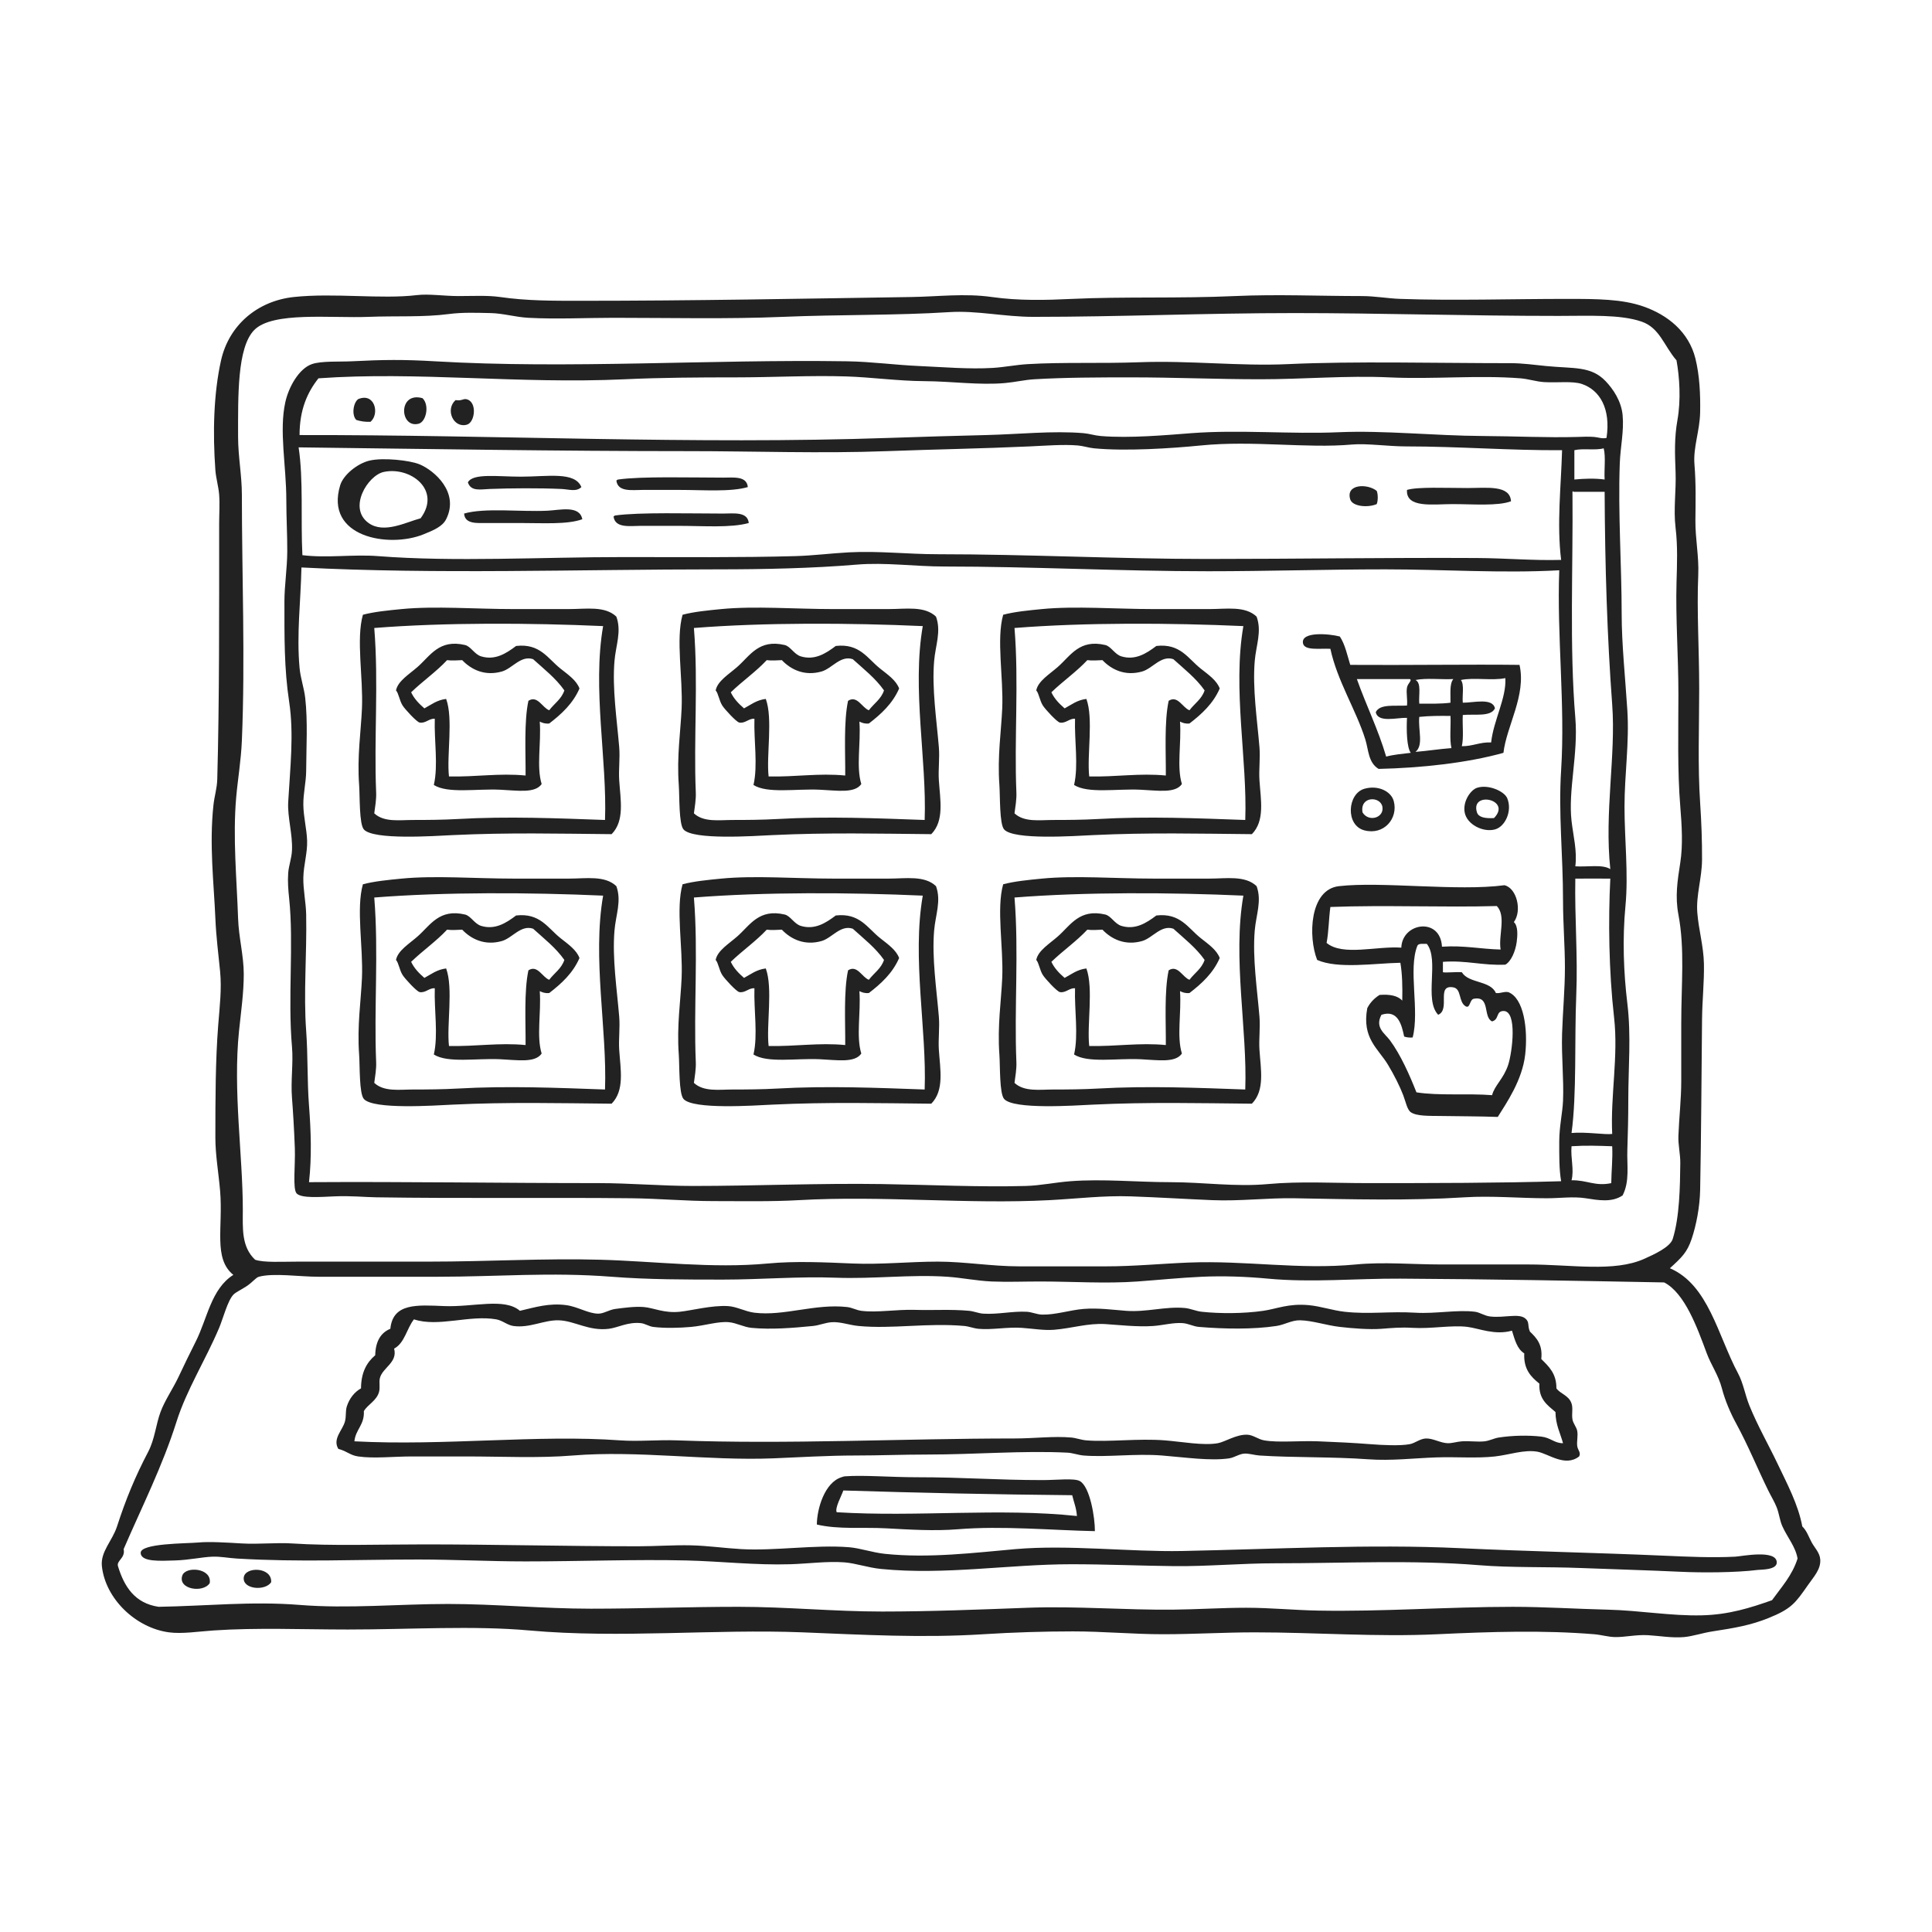 <?xml version="1.0" encoding="utf-8"?>
<!-- Generator: Adobe Illustrator 15.0.0, SVG Export Plug-In . SVG Version: 6.00 Build 0)  -->
<!DOCTYPE svg PUBLIC "-//W3C//DTD SVG 1.1//EN" "http://www.w3.org/Graphics/SVG/1.1/DTD/svg11.dtd">
<svg version="1.1" id="Layer_1" xmlns="http://www.w3.org/2000/svg" xmlns:xlink="http://www.w3.org/1999/xlink" x="0px" y="0px"
	 width="719.5px" height="719.5px" viewBox="0 0 719.5 719.5" enable-background="new 0 0 719.5 719.5" xml:space="preserve">
<path fill="#222222" d="M621.886,472.309c14.395,6.173,17.837,25.039,25.356,39.093c2.007,3.75,2.654,8.089,4.228,11.976
	c3.086,7.622,7.105,14.57,10.566,21.838c3.583,7.523,7.657,15.139,9.157,23.244c1.706,1.647,2.331,3.791,3.521,5.987
	c1.066,1.968,3.001,3.794,3.17,6.34c0.239,3.639-2.374,6.352-4.579,9.511c-4.748,6.802-6.18,8.862-14.793,12.326
	c-6.533,2.625-12.379,3.643-20.778,4.931c-3.687,0.567-7.429,1.839-10.565,2.114c-4.483,0.396-9.078-0.451-13.386-0.703
	c-4.459-0.262-8.583,0.767-12.327,0.703c-2.523-0.042-5.127-0.843-7.747-1.057c-18.891-1.551-38.52-0.944-58.465,0
	c-22.612,1.068-45.371-0.705-67.976-0.705c-11.347,0-22.707,0.705-34.163,0.705c-11.067,0-22.229-1.06-33.459-1.06
	c-10.986,0-22.301,0.353-33.458,1.06c-22.714,1.438-44.716,0.197-67.271-0.705c-32.683-1.31-68.112,2.332-101.784-0.703
	c-20.867-1.882-44.609-0.354-67.622-0.354c-16.657,0-33.958-0.743-50.012,0.354c-5.678,0.387-11.723,1.347-16.553,0.703
	c-12.321-1.63-23.703-12.447-25.005-24.651c-0.575-5.39,3.889-9.413,5.636-14.793c3.357-10.343,6.763-18.528,11.621-27.825
	c2.447-4.681,2.865-10.155,4.58-14.793c1.606-4.344,4.596-8.604,6.69-13.031c2.102-4.439,4.201-8.832,6.34-13.03
	c4.442-8.715,5.747-19.716,14.088-25.005c-7.553-6.123-3.757-17.588-4.931-31.346c-0.566-6.642-1.761-13.32-1.761-19.723
	c0-14.454,0.034-28.896,1.057-41.912c0.558-7.102,1.351-13.451,0.704-20.074c-0.638-6.539-1.468-12.777-1.761-19.723
	c-0.546-12.953-2.325-27.45-0.704-42.264c0.359-3.279,1.315-6.146,1.409-9.509c0.808-29.033,0.704-63.293,0.704-95.093
	c0-3.681,0.27-7.31,0-10.917c-0.225-3.021-1.188-6.118-1.409-9.157c-1.012-13.972-0.65-28.503,2.113-40.854
	c2.947-13.168,13.608-22.159,27.12-23.598c14.981-1.596,32.56,0.886,45.786-0.703c4.518-0.542,10.084,0.352,15.497,0.352
	c5.249,0,10.886-0.314,15.497,0.352c10.064,1.456,19.854,1.409,29.937,1.409c41.986,0,82.985-0.794,123.268-1.409
	c9.974-0.151,19.829-1.43,29.938,0c10.109,1.432,20.047,1.173,29.935,0.704c19.314-0.912,39.765-0.109,60.578-1.056
	c15.771-0.715,31.404,0,47.193,0c5.066,0,9.642,0.891,14.441,1.056c19.868,0.688,41.5,0,61.984,0c11.271,0,20.54,0.036,28.527,2.819
	c9.077,3.162,16.91,9.479,19.37,19.371c1.573,6.324,1.893,13.441,1.761,20.074c-0.138,6.958-2.634,13.007-2.113,19.372
	c0.6,7.323,0.415,14.075,0.354,20.778c-0.063,7.007,1.36,13.458,1.058,20.427c-0.58,13.188,0.354,27.697,0.354,42.265
	c0,14.351-0.575,28.8,0.352,42.614c0.479,7.14,0.741,14.211,0.704,21.134c-0.036,6.854-2.27,13.26-1.761,19.723
	c0.503,6.407,2.335,12.493,2.465,19.019c0.135,6.756-0.628,13.524-0.702,20.778c-0.218,20.575-0.305,43.086-0.704,63.396
	c-0.127,6.398-1.45,13.208-3.169,18.312C628.289,466.427,626.327,468.261,621.886,472.309z M111.203,469.842
	c16.497,0,33.455,0,48.604,0c21.791,0,42.896-1.283,63.748-0.705c20.427,0.566,41.756,3.337,62.339,1.409
	c10.475-0.979,21.212-0.439,31.698,0c10.489,0.443,21.26-0.704,31.697-0.704c9.86,0.002,20.045,1.761,30.29,1.761
	c10.829,0,21.617,0,32.402,0c10.253,0,20.569-1.005,30.639-1.408c21.478-0.856,41.081,2.746,62.341,0.706
	c10.369-0.995,20.982,0,31.695,0c10.675,0,21.58,0,32.402,0c16.222,0,32.011,2.964,43.319-2.114
	c3.648-1.64,9.618-4.356,10.567-7.396c2.549-8.178,2.721-19.421,2.816-28.176c0.037-3.448-0.833-6.804-0.705-10.215
	c0.257-6.843,1.059-13.58,1.059-20.427c0-7.348,0-14.596,0-21.483c0-14.706,1.373-27.593-1.059-40.502
	c-1.269-6.73-0.365-12.536,0.705-19.371c1.018-6.495,0.563-13.861,0-20.779c-1.109-13.572-0.705-27.838-0.705-41.911
	c0-14.182-1.071-28.353-0.702-41.56c0.188-6.729,0.484-13.457-0.353-20.428c-0.841-6.979,0.271-13.824,0-20.777
	c-0.273-7.046-0.481-12.697,0.703-19.372c1.333-7.511,0.771-15.951-0.354-22.188c-4.685-5.406-6.224-12.109-13.03-14.439
	c-7.988-2.735-19.364-2.114-30.993-2.114c-33.829,0-66.27-1.056-98.263-1.056c-33.386,0-64.686,1.408-97.203,1.408
	c-10.889,0-21.077-2.419-31.348-1.761c-19.712,1.263-40.977,0.875-61.985,1.761c-20.679,0.871-41.908,0.353-63.042,0.353
	c-10.345,0-21.205,0.562-31.699,0c-4.873-0.261-9.423-1.669-14.088-1.761c-5.228-0.104-10.343-0.32-15.498,0.352
	c-9.655,1.258-19.637,0.646-29.936,1.056c-14.079,0.563-35.782-2.078-42.615,4.932c-6.368,6.53-5.987,24.676-5.987,39.797
	c0,7.218,1.409,14.354,1.409,21.484c0,29.583,1.278,61.5,0,91.57c-0.322,7.58-1.535,14.531-2.113,21.132
	c-1.314,15.022,0.218,30.538,0.704,45.082c0.241,7.189,2.113,13.897,2.113,20.778c0,6.996-1.013,13.922-1.761,21.133
	c-2.303,22.222,1.409,46.483,1.409,66.564c0,6.916-0.588,13.795,4.579,18.665C98.292,470.278,104.977,469.842,111.203,469.842z
	 M521.511,476.182c-16.523-0.093-32.957,1.535-49.309,0c-8.17-0.769-16.703-1.066-24.653-0.703
	c-8.127,0.369-16.001,1.188-23.948,1.762c-11.88,0.854-24.161,0-36.276,0c-6.031,0-12.081,0.249-17.961,0
	c-5.624-0.238-11.062-1.39-16.554-1.762c-13.586-0.928-27.382,0.883-41.559,0.353c-13.864-0.521-28.016,0.703-41.911,0.703
	c-13.817,0-27.941,0.009-41.561-1.058c-22.772-1.778-42.613,0-64.804,0c-15.313,0.002-29.359,0-44.377,0
	c-7.061,0.002-16.711-1.493-22.188,0c-1.146,0.312-2.29,2.005-4.578,3.521c-1.997,1.324-4.006,2.198-4.931,3.17
	c-2.125,2.229-3.84,8.908-5.283,12.327c-5.035,11.93-12.132,23.098-15.849,34.867c-5.271,16.691-12.943,31.839-19.723,47.547
	c0.716,3.356-2.716,4.246-2.113,6.34c2.35,7.747,6.343,13.852,15.145,15.146c17.51-0.283,34.792-2.134,52.477-0.704
	c18.191,1.471,36.961-0.352,55.294-0.354c17.705,0,35.401,1.762,53.181,1.762c18.264,0,36.607-0.704,54.943-0.704
	c17.922,0,35.667,1.762,53.534,1.762c18.06-0.002,36.064-0.732,54.237-1.409c18.104-0.672,36.236,0.892,54.237,0.704
	c9.152-0.096,18.198-0.704,27.118-0.704c9.017,0,17.791,0.89,26.768,1.059c23.992,0.445,48.396-1.408,72.554-1.408
	c11.745,0,23.569,0.783,35.22,1.056c11.952,0.278,23.688,2.401,35.22,2.114c9.984-0.247,18.003-2.783,26.062-5.634
	c3.485-4.854,7.499-9.174,9.512-15.498c-0.703-4.354-3.768-7.856-5.635-11.977c-1.025-2.255-1.184-4.648-2.115-7.046
	c-0.82-2.11-2.131-4.225-3.169-6.339c-3.995-8.115-7.424-16.661-11.977-25.006c-1.959-3.589-4.052-8.31-5.282-13.031
	c-1.277-4.896-4.036-8.716-5.636-13.031c-3.547-9.568-8.144-22.4-15.85-26.414C588.715,477.014,555.03,476.363,521.511,476.182z"/>
<path fill="#222222" d="M604.277,445.188c-3.999,2.723-9.1,1.782-13.735,1.058c-4.682-0.731-9.581,0-14.44,0
	c-10.043,0-20.553-0.993-30.641-0.353c-20.635,1.311-42.251,0.736-63.396,0.353c-9.971-0.183-20.276,1.143-30.64,0.704
	c-10.143-0.427-20.192-1.06-30.29-1.409c-10.234-0.354-20.146,0.878-30.288,1.409c-30.643,1.604-62.161-1.771-93.333,0
	c-10.261,0.584-20.965,0.353-31.696,0.353c-10.358,0-20.667-0.953-30.642-1.058c-31.017-0.325-62.844,0.141-95.093-0.354
	c-4.277-0.062-9.466-0.616-15.496-0.353c-5.479,0.242-12.273,0.765-14.087-1.057c-1.602-1.605-0.468-10.582-0.704-16.906
	c-0.274-7.311-0.678-13.797-1.057-18.666c-0.512-6.547,0.532-12.938,0-19.019c-1.616-18.449,0.72-38.356-1.058-55.293
	c-0.328-3.133-0.59-6.304-0.353-9.51c0.204-2.744,1.283-5.46,1.41-8.452c0.259-6.094-1.729-12.327-1.41-17.962
	c0.721-12.653,2.18-25.323,0.353-37.332c-1.879-12.354-1.761-24.172-1.761-37.334c0-5.961,1.023-12.235,1.057-18.666
	c0.032-6.213-0.352-12.537-0.352-19.019c0-12.986-2.763-25.883-0.353-36.629c1.273-5.676,5.093-12.423,9.862-14.087
	c3.558-1.243,10.333-0.83,14.793-1.057c11.998-0.61,19.381-0.683,30.993,0c49.841,2.928,102.388-0.781,153.558,0
	c8.985,0.138,17.867,1.37,26.77,1.762c9.157,0.401,18.638,1.235,27.472,0.704c4.354-0.263,8.578-1.146,13.032-1.409
	c13.209-0.781,27.388-0.174,41.56-0.704c18.756-0.703,37.535,1.531,55.295,0.704c24.784-1.153,55.189-0.353,83.117-0.353
	c4.193,0,8.589,0.612,13.031,1.057c10.312,1.03,16.708-0.093,22.188,5.635c2.818,2.948,5.854,7.418,6.34,12.679
	c0.55,5.972-0.827,11.745-1.059,17.961c-0.684,18.444,0.704,38.109,0.704,55.998c0,11.267,1.325,23.625,2.114,35.924
	c0.777,12.15-1.059,23.915-1.058,35.926c0,12.237,1.499,24.979,0.352,36.979c-1.151,12.083-0.703,24.686,0.705,36.275
	c1.464,12.043,0.353,23.83,0.354,35.924c0,6.229-0.14,12.487-0.354,18.666C605.843,433.938,606.985,439.939,604.277,445.188z
	 M589.133,143.005c-3.461-1.184-9.159-0.398-14.089-0.705c-2.97-0.186-5.812-1.175-8.806-1.409
	c-15.822-1.243-32.455,0.416-48.956-0.353c-15.754-0.733-31.892,0.704-47.897,0.704c-16.047,0-32.012-0.704-47.896-0.704
	c-12.391,0-24.812,0.026-36.277,0.704c-3.652,0.216-7.117,1.066-10.919,1.408c-9.599,0.864-19.808-0.65-29.936-0.704
	c-9.96-0.054-19.826-1.465-29.232-1.761c-13.396-0.421-27.264,0.352-41.206,0.352c-13.659,0-27.63,0.072-41.205,0.704
	c-39.567,1.84-77.276-2.991-114.112-0.352c-4.16,5.232-7.042,11.743-7.043,21.131c72.438-0.125,146.542,3.59,219.77,1.058
	c11.759-0.407,24.036-0.771,35.925-1.058c12.278-0.293,24.802-1.677,36.275-0.704c2.17,0.184,4.064,0.863,6.342,1.057
	c10.808,0.917,24.905-0.378,33.811-1.057c17.908-1.366,37.014,0.436,54.94-0.352c16.726-0.735,35.697,1.312,53.533,1.408
	c12.101,0.066,23.825,0.668,35.221,0.353c2.056-0.059,4.189-0.183,6.341,0c1.457,0.124,3.058,0.771,4.576,0.352
	C599.914,152.257,595.854,145.302,589.133,143.005z M523.624,166.248c-6.483,0-14.733-1.182-20.074-0.704
	c-17.02,1.526-36.874-1.587-56.352,0.353c-10.888,1.084-27.983,2.2-39.798,1.058c-1.947-0.188-4.035-0.891-5.987-1.058
	c-5.421-0.459-12.006,0.082-17.961,0.352c-17.772,0.809-35.56,1.103-53.183,1.763c-24.514,0.918-49.436,0-73.608,0
	c-48.932,0-97.414-0.814-145.456-1.409c1.835,12.019,0.75,26.954,1.409,40.149c9.245,1.144,18.935-0.37,28.175,0.353
	c28.385,2.219,60.861,0.352,91.571,0.352c21.466,0,43.328,0.217,63.747-0.352c6.779-0.188,13.372-1.05,20.076-1.409
	c10.982-0.587,21.94,0.705,33.105,0.705c33.303,0,66.94,1.761,100.023,1.761c33.793,0,67.599-0.53,100.728-0.352
	c10.604,0.056,21.023,0.992,31.346,0.704c-1.665-13.453-0.025-27.373,0.353-40.855C562.559,167.796,543.225,166.248,523.624,166.248
	z M586.315,167.658c0,3.64,0,7.279,0,10.918c3.75-0.354,7.557-0.491,11.271,0c-0.232-3.758,0.468-8.451-0.353-11.622
	C594.22,167.814,589.415,166.885,586.315,167.658z M585.61,183.858c0.25,27.069-1.16,57.005,1.059,83.472
	c1.134,13.519-2.715,26.852-1.41,38.39c0.621,5.491,2.147,11.191,1.41,16.904c4.384,0.312,10.226-0.833,13.029,1.058
	c-2.247-21.322,2.12-42.249,0.705-61.282c-1.853-24.911-2.695-51.605-2.817-79.244c-3.874,0-7.749,0-11.623,0
	C585.852,182.589,585.462,183.183,585.61,183.858z M515.876,212.034c-21.828,0-43.799,0.704-65.859,0.704
	c-32.693,0-66.125-1.761-98.263-1.761c-11.09,0-22.05-1.604-32.755-0.704c-16.375,1.376-34.486,1.761-51.772,1.761
	c-51.938,0-104.751,1.896-154.967-0.704c-0.248,12.48-1.838,24.734-0.704,37.332c0.354,3.948,1.694,7.555,2.113,11.271
	c0.984,8.769,0.398,18.233,0.352,27.118c-0.022,4.266-1.113,8.408-1.055,12.679c0.06,4.558,1.269,8.96,1.408,13.383
	c0.144,4.579-1.312,9.017-1.408,13.736c-0.091,4.451,0.964,9.122,1.055,13.735c0.29,14.644-1.028,29.341,0,43.318
	c0.682,9.269,0.345,18.537,1.057,27.823c0.726,9.46,1.057,19.098,0,28.528c36.045-0.229,71.588,0.352,107.771,0.352
	c11.706,0,23.504,1.057,35.22,1.059c23.417,0,46.947-1.062,70.439-0.706c17.956,0.274,36.411,1.183,53.533,0.706
	c5.482-0.153,10.87-1.328,16.556-1.762c12.234-0.935,24.854,0.354,37.331,0.354c12.169,0,24.08,1.815,36.276,0.703
	c11.995-1.095,24.433-0.354,36.628-0.354c25.03,0,48.81-0.009,72.554-0.703c-0.769-4.408-0.704-9.534-0.704-14.794
	c0-5.564,1.223-10.661,1.409-15.145c0.338-8.019-0.622-16.44-0.354-25.006c0.256-8.157,1.059-16.489,1.059-24.654
	c0-8.019-0.704-16.51-0.704-24.655c0-17.771-1.765-32.425-0.704-48.957c1.543-24.088-1.619-49.93-0.704-74.312
	C559.194,213.562,537.626,212.034,515.876,212.034z M586.667,327.203c-0.271,14.413,0.962,28.812,0.353,43.318
	c-0.702,16.73,0.222,36.968-1.762,51.422c5.299-0.499,12.572,0.72,15.146,0.353c-0.685-14.239,2.334-28.899,0.703-43.319
	c-1.977-17.479-2.191-36.398-1.408-51.772C596.712,327.152,590.815,327.239,586.667,327.203z M585.258,426.874
	c-0.395,4.465,1.036,8.721,0,12.68c5.77-0.127,8.748,2.336,14.794,1.059c0.05-4.646,0.578-8.813,0.353-13.736
	C594.889,426.686,590.702,426.532,585.258,426.874z"/>
<path fill="#222222" d="M137.971,157.093c-2.071,0.074-3.775-0.218-5.283-0.704c-1.84-1.85-1.089-6.482,0.704-7.748
	C139.551,146.049,141.486,154.125,137.971,157.093z"/>
<path fill="#222222" d="M157.341,148.286c2.704,2.576,1.362,8.776-1.409,9.51C148.765,159.691,148.147,145.694,157.341,148.286z"/>
<path fill="#222222" d="M169.669,148.991c1.954,0.424,2.869-0.521,3.873-0.352c4.281,0.721,3.443,8.628,0.353,9.509
	C168.845,159.589,165.701,152.506,169.669,148.991z"/>
<path fill="#222222" d="M137.617,171.532c5.049-1.195,15.014-0.116,18.666,1.409c5.465,2.28,14.904,10.43,9.862,20.427
	c-1.378,2.732-4.634,4.088-8.453,5.635c-12.826,5.191-36.913,1.106-30.994-18.313C127.871,176.849,133.075,172.608,137.617,171.532z
	 M142.9,175.76c-5.919,1.27-13.434,13.422-5.635,19.018c5.744,4.122,13.99-0.343,19.371-1.761
	C164.493,182.456,152.808,173.632,142.9,175.76z"/>
<path fill="#222222" d="M216.51,181.395c-1.866,1.884-4.691,0.828-7.396,0.704c-8.28-0.376-19.05-0.298-26.767,0
	c-3.407,0.131-6.981,1.02-8.101-2.465c1.901-3.5,11.123-2.113,19.724-2.113C203.967,177.519,214.106,175.503,216.51,181.395z"/>
<path fill="#222222" d="M278.495,181.395c-6.453,1.875-16.483,1.055-25.709,1.055c-4.146,0-9.149,0-13.383,0
	c-3.968,0-9.373,0.902-9.861-3.521c0.285-0.066,0.353-0.354,0.703-0.353c8.398-1.241,27.414-0.704,39.094-0.704
	C273.148,177.872,278.121,177.18,278.495,181.395z"/>
<path fill="#222222" d="M512.706,182.803c0.514,1.249,0.514,3.682,0,4.931c-3.353,1.434-9.036,0.898-9.86-1.761
	C501.061,180.212,509.224,180.014,512.706,182.803z"/>
<path fill="#222222" d="M562.718,186.676c-4.877,1.844-14.027,1.058-21.837,1.058c-7.177,0-17.361,1.619-16.905-5.284
	c4.08-1.211,14.446-0.703,22.54-0.703C553.732,181.746,562.335,180.52,562.718,186.676z"/>
<path fill="#222222" d="M216.861,193.368c-5.575,2.033-14.713,1.409-23.246,1.409c-3.86,0-8.413,0.021-12.327,0
	c-3.438-0.019-8.174,0.543-8.453-3.521c7.736-2.243,20.875-0.586,30.993-1.057C208.517,189.981,215.847,188.049,216.861,193.368z"/>
<path fill="#222222" d="M278.849,194.777c-6.709,1.879-16.938,1.057-26.415,1.057c-4.212,0-9.436,0-13.735,0
	c-4.064,0-9.665,0.99-10.212-3.521c0.285-0.066,0.352-0.354,0.704-0.353c8.718-1.241,28.125-0.703,40.15-0.703
	C273.213,191.256,278.403,190.438,278.849,194.777z"/>
<path fill="#222222" d="M229.541,229.645c2.009,5.541-0.217,10.704-0.703,16.553c-0.859,10.311,0.896,21.655,1.761,32.05
	c0.343,4.123-0.261,8.375,0,12.327c0.485,7.37,2.083,15.062-2.819,20.075c-19.826-0.18-38.296-0.642-59.168,0.352
	c-6.861,0.326-29.594,1.914-33.106-2.112c-1.77-2.027-1.458-12.384-1.762-16.555c-0.781-10.728,0.688-19.963,1.056-28.527
	c0.496-11.526-2.231-25.72,0.352-34.868c4.289-1.137,9.452-1.626,14.439-2.113c12.406-1.21,27.591,0,41.56,0
	c6.975,0,14.156,0,20.778,0C218.261,226.827,225.287,225.566,229.541,229.645z M139.379,233.87
	c1.662,20.379-0.137,41.271,0.703,61.282c0.108,2.542-0.357,5.199-0.703,7.749c3.654,3.399,9.409,2.465,14.44,2.465
	c5.462,0,11.15-0.045,16.553-0.352c18.86-1.072,37.334-0.267,54.942,0.352c0.826-22.271-4.763-48.837-0.704-72.201
	C197.535,231.955,165.506,231.794,139.379,233.87z"/>
<path fill="#222222" d="M348.583,229.645c2.008,5.541-0.217,10.704-0.705,16.553c-0.858,10.311,0.896,21.655,1.762,32.05
	c0.344,4.123-0.262,8.375,0,12.327c0.484,7.37,2.083,15.062-2.817,20.075c-19.827-0.18-38.297-0.642-59.169,0.352
	c-6.86,0.326-29.593,1.914-33.106-2.112c-1.77-2.027-1.459-12.384-1.762-16.555c-0.781-10.728,0.688-19.963,1.058-28.527
	c0.496-11.526-2.232-25.72,0.352-34.868c4.289-1.137,9.452-1.626,14.44-2.113c12.406-1.21,27.589,0,41.561,0
	c6.975,0,14.154,0,20.777,0C337.303,226.827,344.329,225.566,348.583,229.645z M258.42,233.87
	c1.662,20.379-0.137,41.271,0.703,61.282c0.107,2.542-0.358,5.199-0.703,7.749c3.654,3.399,9.409,2.465,14.44,2.465
	c5.461,0,11.15-0.045,16.553-0.352c18.854-1.072,37.34-0.267,54.943,0.352c0.823-22.271-4.764-48.837-0.705-72.201
	C316.579,231.955,284.548,231.794,258.42,233.87z"/>
<path fill="#222222" d="M467.978,229.645c2.01,5.541-0.217,10.704-0.702,16.553c-0.857,10.311,0.896,21.655,1.761,32.05
	c0.344,4.123-0.262,8.375,0,12.327c0.485,7.37,2.082,15.062-2.817,20.075c-19.826-0.18-38.297-0.642-59.169,0.352
	c-6.858,0.326-29.595,1.914-33.105-2.112c-1.769-2.027-1.458-12.384-1.762-16.555c-0.78-10.728,0.688-19.963,1.058-28.527
	c0.496-11.526-2.23-25.72,0.353-34.868c4.288-1.137,9.449-1.626,14.438-2.113c12.408-1.21,27.591,0,41.561,0
	c6.978,0,14.155,0,20.779,0C456.697,226.827,463.723,225.566,467.978,229.645z M377.814,233.87
	c1.66,20.379-0.137,41.271,0.703,61.282c0.104,2.542-0.359,5.199-0.703,7.749c3.654,3.399,9.408,2.465,14.439,2.465
	c5.463,0,11.149-0.045,16.553-0.352c18.854-1.072,37.343-0.267,54.942,0.352c0.824-22.271-4.763-48.837-0.703-72.201
	C435.973,231.955,403.942,231.794,377.814,233.87z"/>
<path fill="#222222" d="M498.971,237.041c1.924,2.891,2.751,6.875,3.874,10.566c20.776,0.156,44.518-0.226,63.042,0
	c2.575,11.317-4.854,22.814-5.984,32.755c-13.479,3.778-30.755,5.639-46.491,5.987c-3.863-2.304-3.755-7.133-4.933-10.917
	c-3.402-10.96-10.451-21.772-13.029-33.812c-3.977-0.215-9.729,0.795-10.213-2.112C484.503,235.118,494.901,235.972,498.971,237.041
	z M544.052,253.241c1.342,1.711,0.442,5.662,0.704,8.453c3.863,0.052,11.15-1.956,11.977,2.113
	c-1.554,3.261-7.598,2.031-11.977,2.465c-0.188,3.804,0.404,8.387-0.354,11.623c4.139,0.03,6.646-1.571,10.92-1.409
	c0.86-8.182,5.764-16.625,5.281-23.95C555.876,253.561,548.771,252.21,544.052,253.241z M516.229,281.77
	c2.764-0.757,6.018-1.024,9.156-1.408c-1.462-1.974-1.645-8.194-1.408-13.032c-3.863-0.103-10.808,1.95-11.623-2.112
	c1.502-3.195,7.217-2.175,11.623-2.466c0.271-2.153-0.365-4.699,0-6.689c0.309-1.686,2.055-2.639,1.058-3.17
	c-6.573,0-13.147,0-19.722,0C508.783,262.683,513.21,271.523,516.229,281.77z M528.555,262.048
	c3.996,0.004,8.103,0.117,11.623-0.353c0.072-3.215-0.43-7.002,1.057-8.805c-4.579,0.233-10.095-0.468-14.088,0.352
	C529.441,254.351,528.263,258.935,528.555,262.048z M528.555,266.978c-0.476,4.877,1.687,10.53-1.408,13.032
	c4.558-0.373,8.795-1.068,13.386-1.409c-0.761-3.351-0.164-8.055-0.354-11.977C536.13,266.567,532.162,266.593,528.555,266.978z"/>
<path fill="#222222" d="M215.806,256.411c-2.461,5.64-6.693,9.508-11.271,13.031c-1.566,0.157-2.567-0.251-3.521-0.704
	c0.571,8.188-1.276,16.79,0.704,23.245c-2.431,3.548-8.973,2.409-15.497,2.114c-8.889-0.405-19.474,1.508-24.654-1.761
	c1.682-7.306,0.094-16.521,0.353-24.653c-2.017-0.234-3.466,1.824-5.636,1.409c-1.109-0.213-5.439-4.923-6.339-6.34
	c-1.208-1.9-1.454-4.514-2.465-5.636c0.703-3.526,4.895-5.974,8.101-8.806c4.729-4.173,7.997-10.361,17.609-8.1
	c2.137,0.503,3.512,3.477,5.988,4.226c5.139,1.557,9.233-1.005,13.029-3.874c8.923-1.02,11.785,4.683,16.554,8.453
	C211.681,251.321,214.721,253.439,215.806,256.411z M198.548,245.493c-4.551-1.57-7.775,3.481-11.622,4.579
	c-6.269,1.788-11.363-0.616-14.792-4.228c-1.796,0.056-3.767,0.263-5.636,0c-4.084,4.369-9.087,7.818-13.384,11.976
	c1.162,2.479,2.986,4.292,4.932,5.986c2.516-1.357,4.646-3.102,8.102-3.522c2.705,7.366,0.164,20.922,1.056,28.88
	c10.057,0.211,18.692-1.307,28.528-0.352c0.074-8.29-0.621-20.004,1.056-27.823c3.4-2.197,5.192,2.601,7.749,3.521
	c1.854-2.49,4.557-4.13,5.636-7.396C206.977,252.562,202.607,249.183,198.548,245.493z"/>
<path fill="#222222" d="M334.847,256.411c-2.46,5.64-6.691,9.508-11.271,13.031c-1.564,0.157-2.566-0.251-3.521-0.704
	c0.57,8.188-1.276,16.79,0.704,23.245c-2.43,3.548-8.973,2.409-15.496,2.114c-8.889-0.405-19.475,1.508-24.655-1.761
	c1.683-7.306,0.096-16.521,0.352-24.653c-2.016-0.234-3.464,1.824-5.634,1.409c-1.111-0.213-5.439-4.923-6.34-6.34
	c-1.208-1.9-1.454-4.514-2.465-5.636c0.702-3.526,4.894-5.974,8.101-8.806c4.729-4.173,7.998-10.361,17.61-8.1
	c2.136,0.503,3.512,3.477,5.987,4.226c5.14,1.557,9.234-1.005,13.03-3.874c8.922-1.02,11.784,4.683,16.554,8.453
	C330.723,251.321,333.764,253.439,334.847,256.411z M317.59,245.493c-4.552-1.57-7.774,3.481-11.623,4.579
	c-6.268,1.788-11.363-0.616-14.792-4.228c-1.796,0.056-3.767,0.263-5.636,0c-4.085,4.369-9.086,7.818-13.384,11.976
	c1.161,2.479,2.986,4.292,4.932,5.986c2.517-1.357,4.647-3.102,8.101-3.522c2.706,7.366,0.164,20.922,1.056,28.88
	c10.057,0.211,18.692-1.307,28.528-0.352c0.073-8.29-0.621-20.004,1.056-27.823c3.4-2.197,5.194,2.601,7.749,3.521
	c1.854-2.49,4.558-4.13,5.636-7.396C326.02,252.562,321.649,249.183,317.59,245.493z"/>
<path fill="#222222" d="M454.242,256.411c-2.461,5.64-6.693,9.508-11.271,13.031c-1.565,0.157-2.565-0.251-3.521-0.704
	c0.571,8.188-1.277,16.79,0.703,23.245c-2.432,3.548-8.972,2.409-15.497,2.114c-8.89-0.405-19.474,1.508-24.653-1.761
	c1.684-7.306,0.098-16.521,0.354-24.653c-2.017-0.234-3.466,1.824-5.637,1.409c-1.109-0.213-5.439-4.923-6.341-6.34
	c-1.206-1.9-1.453-4.514-2.466-5.636c0.703-3.526,4.896-5.974,8.101-8.806c4.729-4.173,7.998-10.361,17.608-8.1
	c2.14,0.503,3.515,3.477,5.988,4.226c5.14,1.557,9.234-1.005,13.03-3.874c8.923-1.02,11.785,4.683,16.554,8.453
	C450.117,251.321,453.158,253.439,454.242,256.411z M436.984,245.493c-4.551-1.57-7.776,3.481-11.622,4.579
	c-6.269,1.788-11.364-0.616-14.793-4.228c-1.795,0.056-3.768,0.263-5.636,0c-4.085,4.369-9.087,7.818-13.385,11.976
	c1.159,2.479,2.985,4.292,4.932,5.986c2.517-1.357,4.646-3.102,8.102-3.522c2.704,7.366,0.164,20.922,1.057,28.88
	c10.058,0.211,18.692-1.307,28.528-0.352c0.073-8.29-0.623-20.004,1.057-27.823c3.399-2.197,5.191,2.601,7.749,3.521
	c1.854-2.49,4.558-4.13,5.637-7.396C445.413,252.562,441.044,249.183,436.984,245.493z"/>
<path fill="#222222" d="M550.04,293.393c4.188-1.398,10.188,1.258,11.271,3.874c1.972,4.769-0.787,10.611-4.577,11.623
	c-4.451,1.187-10.452-1.854-11.271-6.34C544.693,298.35,547.755,294.154,550.04,293.393z M550.04,302.55
	c0.584,1.842,3.021,2.292,6.34,2.112C563.201,297.688,547.463,294.434,550.04,302.55z"/>
<path fill="#222222" d="M508.128,293.744c5.038-1.446,9.922,0.907,10.918,4.578c1.746,6.447-3.636,12.811-10.918,10.918
	C500.987,307.387,501.745,295.578,508.128,293.744z M514.819,300.437c-0.729-3.991-8.456-4.032-7.396,2.112
	C509.716,306.326,515.57,304.544,514.819,300.437z"/>
<path fill="#222222" d="M229.541,330.021c2.009,5.541-0.217,10.704-0.703,16.553c-0.859,10.311,0.896,21.654,1.761,32.052
	c0.343,4.123-0.261,8.374,0,12.326c0.485,7.369,2.083,15.062-2.819,20.075c-19.826-0.182-38.296-0.645-59.168,0.351
	c-6.861,0.327-29.594,1.914-33.106-2.112c-1.77-2.026-1.458-12.382-1.762-16.554c-0.781-10.729,0.688-19.965,1.056-28.528
	c0.496-11.524-2.231-25.719,0.352-34.866c4.289-1.137,9.452-1.626,14.439-2.113c12.406-1.21,27.591,0,41.56,0
	c6.975,0,14.156,0,20.778,0C218.261,327.203,225.287,325.942,229.541,330.021z M139.379,334.247
	c1.662,20.378-0.137,41.272,0.703,61.282c0.108,2.542-0.357,5.197-0.703,7.749c3.654,3.396,9.409,2.465,14.44,2.465
	c5.462,0,11.15-0.045,16.553-0.352c18.853-1.072,37.341-0.267,54.942,0.352c0.826-22.271-4.763-48.837-0.704-72.2
	C197.535,332.332,165.506,332.171,139.379,334.247z"/>
<path fill="#222222" d="M348.583,330.021c2.008,5.541-0.217,10.704-0.705,16.553c-0.858,10.311,0.896,21.654,1.762,32.052
	c0.344,4.123-0.262,8.374,0,12.326c0.484,7.369,2.083,15.062-2.817,20.075c-19.827-0.182-38.297-0.645-59.169,0.351
	c-6.86,0.327-29.593,1.914-33.106-2.112c-1.77-2.026-1.459-12.382-1.762-16.554c-0.781-10.729,0.688-19.965,1.058-28.528
	c0.496-11.524-2.232-25.719,0.352-34.866c4.289-1.137,9.452-1.626,14.44-2.113c12.406-1.21,27.588,0,41.561,0
	c6.975,0,14.154,0,20.777,0C337.303,327.203,344.329,325.942,348.583,330.021z M258.42,334.247
	c1.662,20.378-0.137,41.272,0.703,61.282c0.107,2.542-0.358,5.197-0.703,7.749c3.654,3.396,9.409,2.465,14.44,2.465
	c5.461,0,11.15-0.045,16.553-0.352c18.86-1.072,37.334-0.267,54.943,0.352c0.823-22.271-4.764-48.837-0.705-72.2
	C316.579,332.332,284.548,332.171,258.42,334.247z"/>
<path fill="#222222" d="M467.978,330.021c2.01,5.541-0.217,10.704-0.702,16.553c-0.857,10.311,0.896,21.654,1.761,32.052
	c0.344,4.123-0.262,8.374,0,12.326c0.485,7.369,2.082,15.062-2.817,20.075c-19.826-0.182-38.297-0.645-59.169,0.351
	c-6.858,0.327-29.595,1.914-33.105-2.112c-1.769-2.026-1.458-12.382-1.762-16.554c-0.78-10.729,0.688-19.965,1.058-28.528
	c0.496-11.524-2.23-25.719,0.353-34.866c4.288-1.137,9.449-1.626,14.438-2.113c12.408-1.21,27.591,0,41.561,0
	c6.978,0,14.155,0,20.779,0C456.697,327.203,463.723,325.942,467.978,330.021z M377.814,334.247
	c1.66,20.378-0.137,41.272,0.703,61.282c0.104,2.542-0.359,5.197-0.703,7.749c3.654,3.396,9.408,2.465,14.439,2.465
	c5.463,0,11.149-0.045,16.553-0.352c18.861-1.072,37.336-0.267,54.942,0.352c0.824-22.271-4.763-48.837-0.703-72.2
	C435.973,332.332,403.942,332.171,377.814,334.247z"/>
<path fill="#222222" d="M560.604,359.253c-8.485,0.386-14.516-1.688-23.244-1.057c0,1.29,0,2.583,0,3.875
	c1.203,0.256,4.748-0.176,7.044,0c2.563,4.244,10.629,2.988,12.682,7.75c1.85,0.205,2.666-0.62,4.576-0.353
	c5.85,2.168,7.401,13.814,6.342,23.246c-1.081,9.589-7.011,18.096-10.215,23.243c-6.849-0.245-13.801-0.233-21.482-0.354
	c-3.943-0.059-8.766,0.123-10.919-1.407c-1.351-0.959-1.856-3.809-2.815-6.339c-1.213-3.201-3.392-7.541-5.638-11.271
	c-3.701-6.155-9.81-9.881-7.749-21.131c1.062-2.108,2.637-3.703,4.579-4.933c3.818-0.299,6.768,0.276,8.453,2.113
	c0.104-5.037,0.021-9.884-0.704-14.088c-9.562,0.182-23.255,2.391-30.993-1.058c-3.39-8.633-2.86-26.21,8.103-27.471
	c15.878-1.827,44.289,1.981,61.635-0.352c4.541,1.002,6.676,9.413,3.521,13.734c1.647,1.46,1.354,5.168,1.059,7.396
	C564.351,354.391,562.699,358.104,560.604,359.253z M495.448,337.77c-0.6,4.332-0.609,9.251-1.409,13.383
	c6.005,4.991,18.621,1.107,27.824,1.761c0.336-9.408,14.564-11.456,15.146-0.353c8.181-0.549,14.382,0.879,21.837,1.057
	c-0.883-5.253,2.168-12.42-1.409-16.201C537.863,337.984,515.866,336.991,495.448,337.77z M527.851,352.208
	c-3.494,8.685,0.872,24.11-1.761,34.163c-1.283,0.109-2.293-0.055-3.17-0.354c-0.922-4.377-2.294-10.125-8.453-8.1
	c-2.553,4.77,1.253,6.922,3.169,9.509c3.995,5.396,7.361,13.027,9.862,19.372c8.398,1.344,19.152,0.334,28.176,1.059
	c0.859-3.555,4.3-6.136,5.985-11.271c1.518-4.615,3.514-20.184-1.76-20.076c-2.88,0.059-1.505,3.161-4.228,3.875
	c-3.47-1.58-0.57-9.525-6.692-8.451c-1.722,0.146-1.417,3.834-3.169,2.814c-2.727-1.631-1.438-6.488-4.579-7.043
	c-6.564-1.156-0.937,8.229-5.635,10.213c-5.386-5.609,0.535-20.455-4.229-26.414C530.015,351.556,528.28,351.229,527.851,352.208z"
	/>
<path fill="#222222" d="M215.806,356.787c-2.461,5.64-6.693,9.509-11.271,13.031c-1.566,0.158-2.567-0.252-3.521-0.707
	c0.571,8.189-1.276,16.791,0.704,23.248c-2.431,3.549-8.973,2.408-15.497,2.111c-8.889-0.402-19.474,1.51-24.654-1.76
	c1.682-7.307,0.094-16.521,0.353-24.654c-2.017-0.236-3.466,1.823-5.636,1.408c-1.109-0.212-5.439-4.923-6.339-6.34
	c-1.208-1.898-1.454-4.511-2.465-5.635c0.703-3.526,4.895-5.974,8.101-8.805c4.729-4.174,7.997-10.363,17.609-8.101
	c2.137,0.502,3.512,3.477,5.988,4.228c5.139,1.556,9.233-1.007,13.029-3.875c8.923-1.02,11.785,4.683,16.554,8.454
	C211.681,351.698,214.721,353.815,215.806,356.787z M198.548,345.869c-4.551-1.571-7.775,3.481-11.622,4.579
	c-6.269,1.789-11.363-0.617-14.792-4.227c-1.796,0.055-3.767,0.263-5.636,0c-4.084,4.367-9.087,7.817-13.384,11.975
	c1.162,2.479,2.986,4.291,4.932,5.986c2.516-1.355,4.646-3.101,8.102-3.521c2.705,7.366,0.164,20.924,1.056,28.88
	c10.057,0.211,18.692-1.307,28.528-0.352c0.074-8.291-0.621-20.004,1.056-27.825c3.4-2.196,5.192,2.602,7.749,3.521
	c1.854-2.488,4.557-4.129,5.636-7.396C206.977,352.937,202.607,349.557,198.548,345.869z"/>
<path fill="#222222" d="M334.847,356.787c-2.46,5.64-6.691,9.509-11.271,13.031c-1.564,0.158-2.566-0.252-3.521-0.707
	c0.57,8.189-1.276,16.791,0.704,23.248c-2.43,3.549-8.973,2.408-15.496,2.111c-8.889-0.402-19.475,1.51-24.655-1.76
	c1.683-7.307,0.096-16.521,0.352-24.654c-2.016-0.236-3.464,1.823-5.634,1.408c-1.111-0.212-5.439-4.923-6.34-6.34
	c-1.208-1.898-1.454-4.511-2.465-5.635c0.702-3.526,4.894-5.974,8.101-8.805c4.729-4.174,7.998-10.363,17.61-8.101
	c2.136,0.502,3.512,3.477,5.987,4.228c5.14,1.556,9.234-1.007,13.03-3.875c8.922-1.02,11.784,4.683,16.554,8.454
	C330.723,351.698,333.764,353.815,334.847,356.787z M317.59,345.869c-4.552-1.571-7.774,3.481-11.623,4.579
	c-6.268,1.789-11.363-0.617-14.792-4.227c-1.796,0.055-3.767,0.263-5.636,0c-4.085,4.367-9.086,7.817-13.384,11.975
	c1.161,2.479,2.986,4.291,4.932,5.986c2.517-1.355,4.647-3.101,8.101-3.521c2.706,7.366,0.164,20.924,1.056,28.88
	c10.057,0.211,18.692-1.307,28.528-0.352c0.073-8.291-0.621-20.004,1.056-27.825c3.4-2.196,5.194,2.602,7.749,3.521
	c1.854-2.488,4.558-4.129,5.636-7.396C326.02,352.937,321.649,349.557,317.59,345.869z"/>
<path fill="#222222" d="M454.242,356.787c-2.461,5.64-6.693,9.509-11.271,13.031c-1.565,0.158-2.565-0.252-3.521-0.707
	c0.571,8.189-1.277,16.791,0.703,23.248c-2.431,3.549-8.972,2.408-15.497,2.111c-8.89-0.402-19.474,1.51-24.653-1.76
	c1.684-7.307,0.098-16.521,0.354-24.654c-2.017-0.236-3.466,1.823-5.637,1.408c-1.109-0.212-5.439-4.923-6.341-6.34
	c-1.206-1.898-1.453-4.511-2.466-5.635c0.703-3.526,4.896-5.974,8.101-8.805c4.729-4.174,7.998-10.363,17.608-8.101
	c2.14,0.502,3.515,3.477,5.988,4.228c5.14,1.556,9.234-1.007,13.03-3.875c8.923-1.02,11.785,4.683,16.554,8.454
	C450.117,351.698,453.158,353.815,454.242,356.787z M436.984,345.869c-4.551-1.571-7.776,3.481-11.622,4.579
	c-6.269,1.789-11.364-0.617-14.793-4.227c-1.795,0.055-3.768,0.263-5.636,0c-4.085,4.367-9.087,7.817-13.385,11.975
	c1.159,2.479,2.985,4.291,4.932,5.986c2.517-1.355,4.646-3.101,8.102-3.521c2.704,7.366,0.164,20.924,1.057,28.88
	c10.058,0.211,18.692-1.307,28.528-0.352c0.073-8.291-0.623-20.004,1.057-27.825c3.399-2.196,5.191,2.602,7.749,3.521
	c1.854-2.488,4.558-4.129,5.637-7.396C445.413,352.937,441.044,349.557,436.984,345.869z"/>
<path fill="#222222" d="M569.763,495.904c2.453,2.36,4.819,4.808,4.227,10.213c2.771,2.748,5.676,5.36,5.635,10.92
	c1.521,2.137,4.595,2.559,5.636,5.636c0.627,1.849-0.02,3.852,0.354,5.986c0.252,1.448,1.501,2.805,1.763,4.229
	c0.342,1.88-0.223,3.85,0,5.634c0.179,1.461,1.511,2.486,0.703,3.878c-5.225,4.068-11.406-1.026-15.497-1.765
	c-4.933-0.888-10.572,1.178-15.849,1.765c-6.857,0.76-14.363,0.095-21.837,0.353c-8.264,0.281-16.722,1.328-25.357,0.703
	c-13.432-0.974-27.858-0.575-40.503-1.409c-1.825-0.121-3.889-0.811-5.636-0.704c-1.912,0.115-3.754,1.483-5.635,1.763
	c-6.992,1.027-16.148-0.351-25.007-1.059c-9.982-0.798-20.521,0.715-29.231,0c-1.995-0.163-4.017-0.957-5.985-1.059
	c-16.492-0.832-34.512,0.705-52.479,0.703c-8.753,0-17.578,0.354-26.415,0.354c-10.435,0-21.474,0.691-30.641,1.058
	c-24.636,0.978-50.393-3.039-74.664-1.058c-12.792,1.046-26.352,0.353-39.799,0.354c-6.374,0-13.363,0-20.075,0
	c-7.007,0-14.274,0.851-20.075,0c-3.088-0.454-3.957-1.889-7.396-2.817c-2.25-3.729,1.59-6.943,2.466-10.214
	c0.529-1.981,0.127-3.852,0.703-5.637c0.947-2.933,2.854-5.36,5.283-6.69c0.007-5.861,2.097-9.645,5.283-12.328
	c0.117-5.049,1.969-8.363,5.636-9.861c0.943-9.677,10.029-8.849,20.075-8.452c10.896,0.432,22.404-3.206,28.175,1.762
	c5.686-1.326,10.854-2.971,17.257-2.112c4.261,0.566,8.257,3.181,11.976,3.17c2.016-0.006,3.969-1.453,6.34-1.763
	c3.128-0.409,7.221-0.979,10.566-0.703c3.682,0.299,7.514,2.363,13.384,1.761c4.405-0.453,11.861-2.461,17.961-2.112
	c3.267,0.188,6.448,2.051,9.861,2.465c11.064,1.345,22.529-3.448,34.515-2.112c1.804,0.199,3.512,1.183,5.283,1.409
	c5.916,0.753,13.003-0.573,20.074-0.354c6.541,0.204,13.562-0.271,20.074,0.354c1.846,0.177,3.473,0.937,5.284,1.058
	c5.359,0.35,10.945-0.997,16.203-0.705c1.881,0.104,3.776,1.007,5.635,1.058c4.974,0.137,10.336-1.689,15.497-2.113
	c5.436-0.444,11.166,0.352,15.85,0.705c7.58,0.568,14.675-1.707,21.836-1.058c2.125,0.191,4.125,1.171,6.341,1.408
	c6.732,0.726,15.623,0.701,22.893-0.352c5.075-0.737,9.396-2.805,16.906-2.115c4.532,0.417,8.954,1.979,13.382,2.467
	c9.251,1.016,16.684-0.237,26.415,0.353c7.506,0.453,15.632-1.197,22.188-0.353c1.766,0.228,3.506,1.521,5.637,1.762
	c5.344,0.599,10.549-1.282,13.03,0.703C569.74,492.366,568.751,493.65,569.763,495.904z M146.774,502.244
	c1.379,5.185-4.253,7.024-5.283,10.92c-0.415,1.572,0.155,3.53-0.352,5.282c-0.932,3.216-4.103,4.562-5.635,7.045
	c0.272,5.204-3.071,6.791-3.522,11.271c33.405,1.765,68.25-2.578,98.968-0.354c6.838,0.496,14.073-0.264,21.132,0
	c41.235,1.545,84.129-0.703,125.734-0.703c7.237,0,14.596-0.938,21.13-0.354c1.801,0.161,3.65,0.896,5.636,1.059
	c8.29,0.682,19.341-0.79,29.232,0c6.378,0.509,14.364,2.013,19.723,1.057c2.635-0.471,6.85-3.304,10.919-3.168
	c2.215,0.072,4.062,1.717,6.34,2.111c5.282,0.917,12.937,0.085,20.074,0.353c6.742,0.254,13.429,0.593,19.37,1.059
	c4.477,0.351,11.122,0.695,14.793,0c1.954-0.37,3.771-2.023,5.986-2.112c2.631-0.104,5.394,1.672,8.103,1.76
	c1.602,0.057,3.459-0.575,5.282-0.704c2.875-0.2,5.816,0.293,8.454,0c1.813-0.2,3.561-1.145,5.281-1.409
	c5.165-0.793,11.038-0.904,15.85-0.352c3.521,0.406,4.881,2.487,8.103,2.466c-1.029-3.78-2.774-6.852-2.817-11.622
	c-2.972-2.547-6.291-4.742-5.986-10.565c-3.12-2.516-5.938-5.331-5.636-11.271c-2.691-1.651-3.54-5.146-4.578-8.452
	c-6.41,1.784-12.188-0.844-16.556-1.408c-5.799-0.748-13.511,0.771-20.426,0.354c-4.521-0.272-7.672,0.051-11.624,0.354
	c-4.509,0.343-10.831-0.163-15.496-0.705c-5.097-0.59-10.156-2.362-14.793-2.465c-3.145-0.069-5.648,1.631-8.806,2.112
	c-8.674,1.326-19.504,1.134-28.881,0.353c-2.076-0.172-3.9-1.242-5.986-1.409c-3.479-0.275-7.229,0.776-10.92,1.059
	c-5.9,0.449-13.322-0.425-17.961-0.704c-6.509-0.395-12.467,1.579-19.019,2.113c-3.799,0.312-7.683-0.394-11.976-0.704
	c-5.404-0.392-11.253,0.814-16.203,0.354c-1.813-0.17-3.583-0.905-5.283-1.06c-13.71-1.229-27.031,1.202-39.445,0
	c-3.476-0.335-6.625-1.591-9.861-1.407c-2.475,0.14-4.702,1.177-7.045,1.407c-7.615,0.753-15.569,1.396-22.892,0.705
	c-2.903-0.272-5.583-1.837-8.453-2.112c-3.991-0.385-9.104,1.314-14.088,1.76c-4.412,0.395-9.798,0.532-14.088,0
	c-1.587-0.196-3.039-1.244-4.579-1.409c-4.901-0.521-8.561,1.699-11.976,2.114c-7.526,0.915-12.721-3.006-18.666-3.17
	c-5.488-0.149-10.804,2.99-16.905,2.112c-2.199-0.312-4.018-2.057-6.339-2.466c-9.946-1.74-21.601,3.016-30.642,0
	C151.465,494.723,150.753,500.119,146.774,502.244z"/>
<path fill="#222222" d="M407.751,570.217c-15.982-0.322-34.489-2.062-51.067-0.703c-8.748,0.717-17.972,0.114-26.768-0.354
	c-8.774-0.465-17.674,0.486-25.711-1.407c0.037-5.888,2.902-15.633,9.158-17.609c0.545-0.174,0.804-0.309,1.409-0.354
	c6.989-0.504,16.836,0.354,26.768,0.354c17.5,0,29.522,1.058,46.842,1.058c5.126,0,11.629-0.791,13.735,0.353
	C405.911,553.614,407.794,565.176,407.751,570.217z M311.603,563.174c29.857,1.839,60.771-1.655,89.457,1.407
	c-0.198-2.97-1.155-5.183-1.762-7.748c-28.725-0.271-57.119-0.874-85.23-1.761C313.259,557.355,310.843,561.656,311.603,563.174z"/>
<path fill="#222222" d="M73.871,574.444c4.182-0.384,10.335,0.008,16.202,0.353c6.278,0.37,12.907-0.38,18.666,0
	c14.698,0.969,32.284,0.353,49.308,0.353c25.867,0,52.745,0.703,79.597,0.703c6.666,0,13.227-0.506,19.724-0.354
	c6.291,0.15,12.411,1.055,18.666,1.409c12.584,0.716,27.563-1.716,40.149-0.702c4.154,0.334,8.673,1.975,13.384,2.467
	c16.463,1.712,33.509-0.44,48.604-1.762c19.671-1.727,42.775,1.082,61.985,0.703c34.482-0.682,69.942-2.645,103.545-1.059
	c25.684,1.214,50.2,1.664,76.43,2.818c8.438,0.37,17.447,0.79,26.062,0.353c2.325-0.119,15.379-2.808,15.497,2.114
	c0.068,2.871-5.895,2.672-7.044,2.815c-8.198,1.043-21.135,1.058-28.527,0.703c-11.802-0.562-26.956-0.994-37.334-1.406
	c-12.971-0.521-25.889-0.063-38.036-1.059c-24.734-2.021-49.898-0.705-75.724-0.705c-12.721,0-25.249,1.188-37.686,1.059
	c-12.45-0.129-25.555-0.704-38.391-0.704c-23.073,0-47.027,4.109-70.79,1.762c-4.991-0.492-9.483-2.146-13.734-2.465
	c-6.396-0.481-13.353,0.49-20.076,0.703c-12.972,0.407-26.031-1.104-38.741-1.408c-19.047-0.457-39.666,0.354-59.873,0.354
	c-13.248,0-26.798-0.705-39.798-0.705c-23.983,0-44.06,1.03-67.622-0.353c-3.239-0.19-6.193-0.81-9.157-0.705
	c-4.027,0.142-8.722,1.263-14.088,1.409c-5.185,0.144-12.595,0.665-12.68-2.816C52.299,574.689,69.361,574.856,73.871,574.444z"/>
<path fill="#222222" d="M78.097,589.587c-2.443,3.771-11.934,2.323-10.214-2.817C69.097,583.146,79.03,583.913,78.097,589.587z"/>
<path fill="#222222" d="M100.989,589.236c-2.205,3.355-10.725,2.69-10.214-1.762C91.251,583.332,101.331,583.472,100.989,589.236z"
	/>
</svg>
